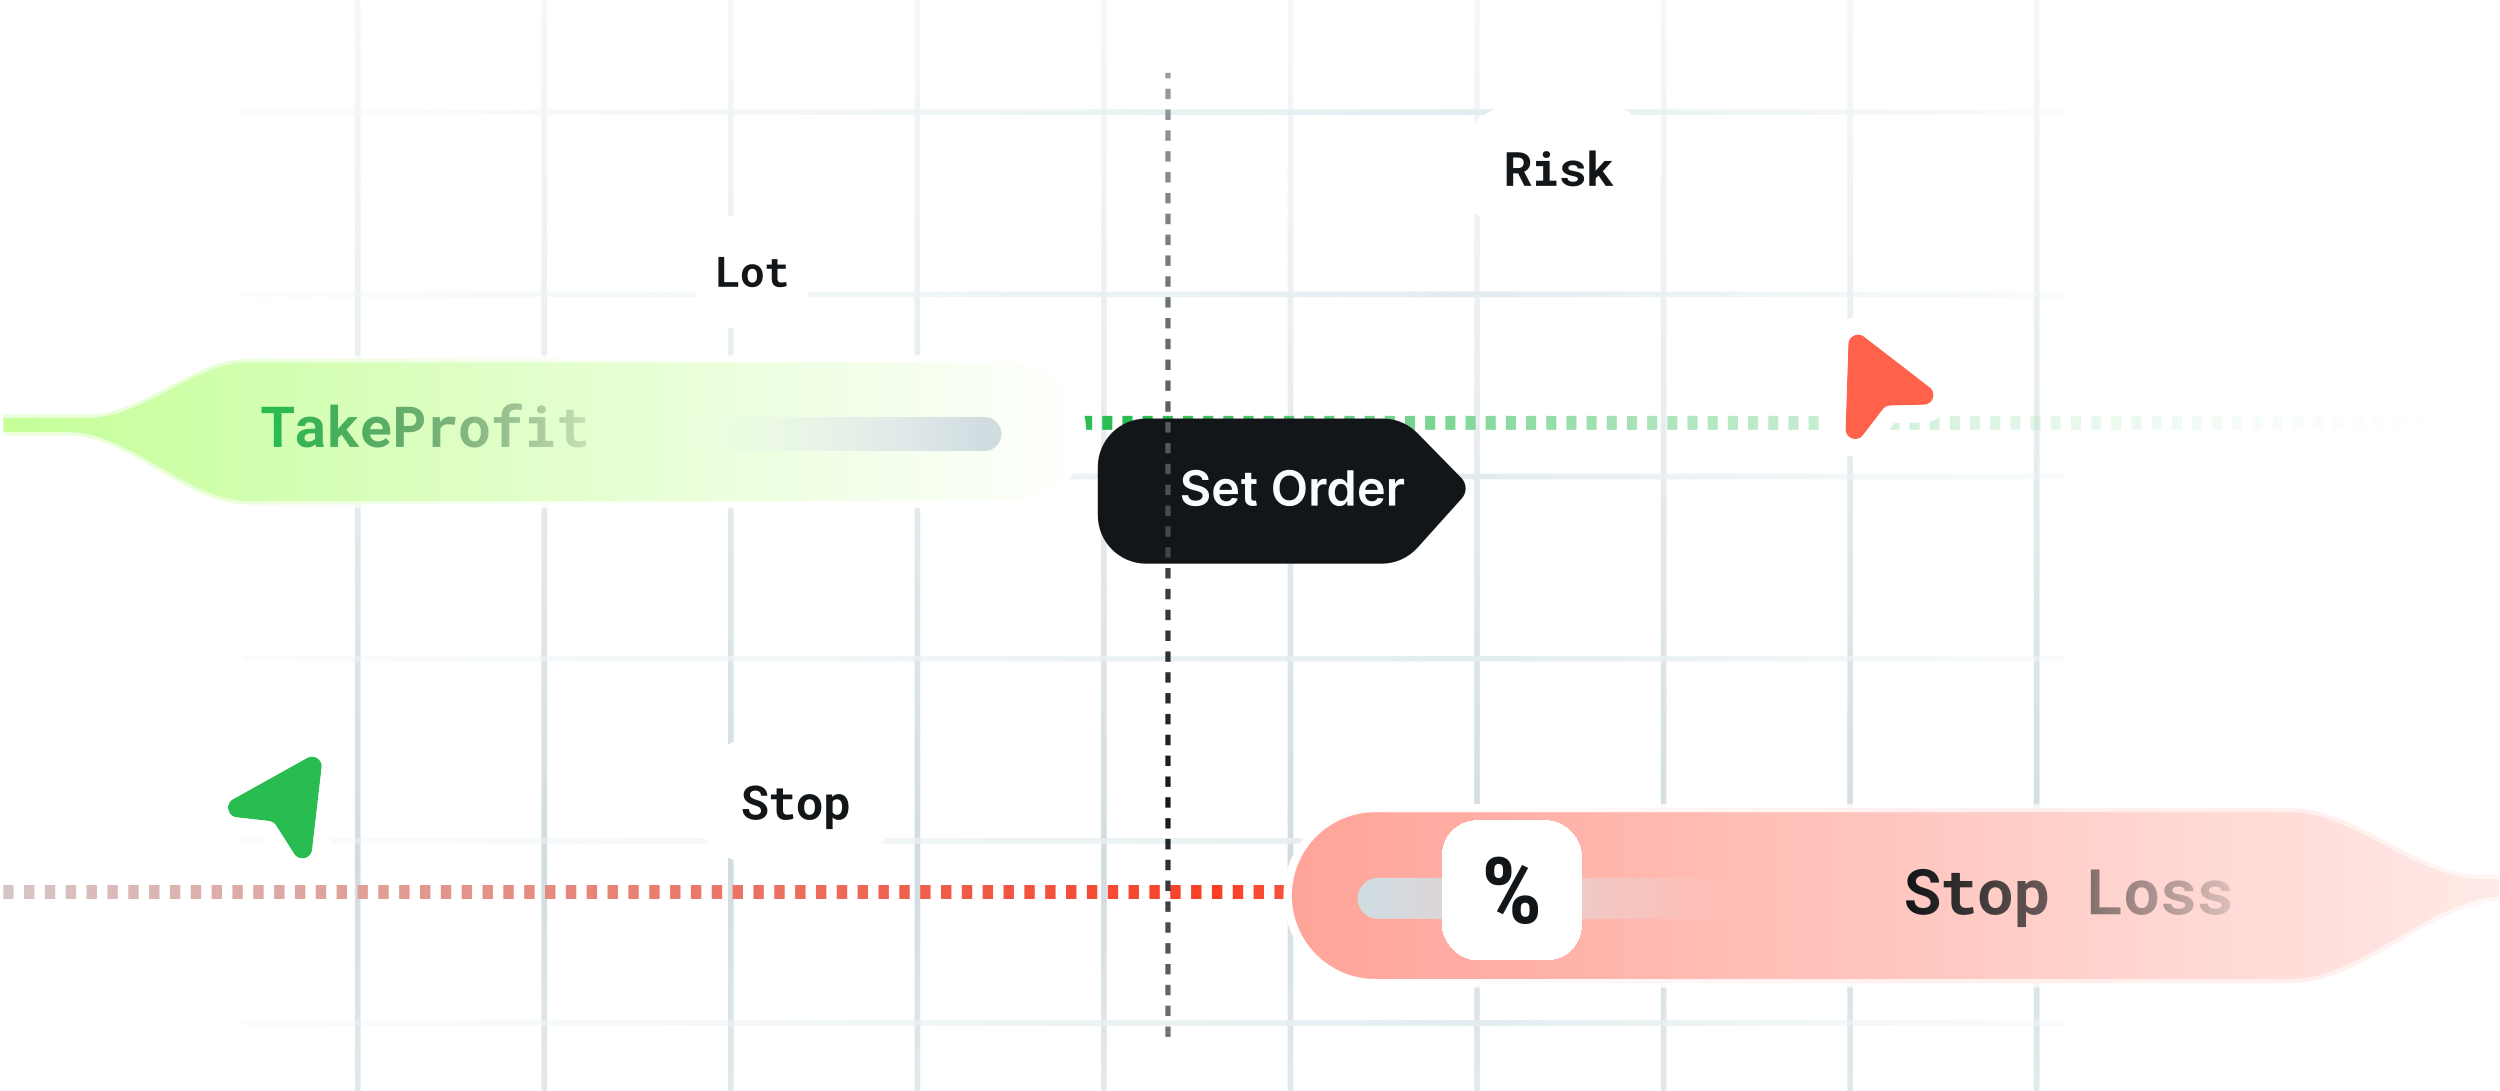 <svg width="607" height="265" viewBox="0 0 607 265" fill="none" xmlns="http://www.w3.org/2000/svg">
<g clip-path="url(#clip0_568_52914)">
<line x1="86.858" y1="-89.102" x2="86.858" y2="498.809" stroke="url(#paint0_linear_568_52914)" stroke-width="1.382"/>
<line x1="132.153" y1="-89.102" x2="132.153" y2="498.809" stroke="url(#paint1_linear_568_52914)" stroke-width="1.382"/>
<line x1="177.447" y1="-89.102" x2="177.447" y2="498.809" stroke="url(#paint2_linear_568_52914)" stroke-width="1.382"/>
<line x1="222.742" y1="-89.102" x2="222.742" y2="498.809" stroke="url(#paint3_linear_568_52914)" stroke-width="1.382"/>
<line x1="268.037" y1="-89.102" x2="268.037" y2="498.809" stroke="url(#paint4_linear_568_52914)" stroke-width="1.382"/>
<line x1="313.332" y1="-89.102" x2="313.332" y2="498.809" stroke="url(#paint5_linear_568_52914)" stroke-width="1.382"/>
<line x1="358.626" y1="-89.102" x2="358.626" y2="498.809" stroke="url(#paint6_linear_568_52914)" stroke-width="1.382"/>
<line x1="403.921" y1="-89.102" x2="403.921" y2="498.809" stroke="url(#paint7_linear_568_52914)" stroke-width="1.382"/>
<line x1="449.216" y1="-89.102" x2="449.216" y2="498.809" stroke="url(#paint8_linear_568_52914)" stroke-width="1.382"/>
<line x1="494.51" y1="-89.102" x2="494.51" y2="498.809" stroke="url(#paint9_linear_568_52914)" stroke-width="1.382"/>
<line x1="-88.668" y1="248.396" x2="696.441" y2="248.396" stroke="url(#paint10_linear_568_52914)" stroke-width="1.382"/>
<line x1="-88.668" y1="204.164" x2="696.441" y2="204.164" stroke="url(#paint11_linear_568_52914)" stroke-width="1.382"/>
<line x1="-88.668" y1="159.932" x2="696.441" y2="159.932" stroke="url(#paint12_linear_568_52914)" stroke-width="1.382"/>
<line x1="-88.668" y1="115.701" x2="696.441" y2="115.701" stroke="url(#paint13_linear_568_52914)" stroke-width="1.382"/>
<line x1="-88.668" y1="71.469" x2="696.441" y2="71.469" stroke="url(#paint14_linear_568_52914)" stroke-width="1.382"/>
<line x1="-88.668" y1="27.238" x2="696.441" y2="27.238" stroke="url(#paint15_linear_568_52914)" stroke-width="1.382"/>
</g>
<g clip-path="url(#clip1_568_52914)">
<g filter="url(#filter0_d_568_52914)">
<line x1="-45.976" y1="72.078" x2="696.013" y2="72.078" stroke="url(#paint16_linear_568_52914)" stroke-width="3.4" stroke-dasharray="2.45 2.45"/>
<g filter="url(#filter1_b_568_52914)">
<path fill-rule="evenodd" clip-rule="evenodd" d="M245.151 56.496C254.931 56.496 262.859 64.424 262.859 74.204C262.859 83.984 254.931 91.913 245.151 91.913H60.072C59.787 91.913 59.502 91.906 59.22 91.892C44.648 91.201 30.95 75.141 16.361 75.141H-53.604C-55.024 75.141 -56.175 73.99 -56.175 72.57C-56.175 71.151 -55.024 70 -53.604 70H21.323C33.968 70 45.483 58.042 58.046 56.611C58.711 56.535 59.387 56.496 60.072 56.496H245.151Z" fill="url(#paint17_linear_568_52914)"/>
<path d="M262.002 74.204C262.002 64.898 254.457 57.353 245.151 57.353V55.639C255.404 55.639 263.716 63.951 263.716 74.204H262.002ZM245.151 91.056C254.457 91.056 262.002 83.511 262.002 74.204H263.716C263.716 84.458 255.404 92.769 245.151 92.769V91.056ZM60.072 91.056H245.151V92.769H60.072V91.056ZM59.26 91.037C59.529 91.049 59.8 91.056 60.072 91.056V92.769C59.773 92.769 59.475 92.762 59.179 92.748L59.26 91.037ZM-53.604 74.284H16.361V75.998H-53.604V74.284ZM21.323 70.857H-53.604V69.143H21.323V70.857ZM60.072 57.353C59.419 57.353 58.776 57.39 58.143 57.462L57.949 55.76C58.646 55.68 59.355 55.639 60.072 55.639V57.353ZM245.151 57.353H60.072V55.639H245.151V57.353ZM21.323 69.143C27.402 69.143 33.26 66.266 39.316 63.084C45.292 59.944 51.472 56.498 57.949 55.76L58.143 57.462C52.057 58.156 46.197 61.404 40.114 64.601C34.11 67.755 27.889 70.857 21.323 70.857V69.143ZM-57.032 72.57C-57.032 70.677 -55.497 69.143 -53.604 69.143V70.857C-54.551 70.857 -55.318 71.624 -55.318 72.57H-57.032ZM-53.604 75.998C-55.497 75.998 -57.032 74.463 -57.032 72.57H-55.318C-55.318 73.517 -54.551 74.284 -53.604 74.284V75.998ZM59.179 92.748C51.641 92.391 44.378 88.066 37.367 83.999C30.248 79.869 23.383 75.998 16.361 75.998V74.284C23.928 74.284 31.206 78.443 38.227 82.516C45.354 86.652 52.226 90.703 59.26 91.037L59.179 92.748Z" fill="url(#paint18_linear_568_52914)"/>
</g>
<path d="M71.372 69.708H68.367V77.922H66.479V69.708H63.514V68.175H71.372V69.708ZM76.761 77.922C76.717 77.833 76.679 77.73 76.648 77.614C76.616 77.498 76.59 77.375 76.567 77.246C76.465 77.358 76.346 77.462 76.213 77.561C76.079 77.659 75.931 77.744 75.771 77.815C75.606 77.891 75.425 77.949 75.228 77.989C75.032 78.034 74.82 78.056 74.593 78.056C74.222 78.056 73.881 78.002 73.568 77.895C73.26 77.788 72.995 77.639 72.772 77.447C72.549 77.255 72.374 77.027 72.25 76.764C72.125 76.496 72.062 76.206 72.062 75.894C72.062 75.492 72.14 75.137 72.296 74.829C72.453 74.517 72.687 74.26 72.999 74.06C73.28 73.877 73.626 73.738 74.037 73.645C74.452 73.546 74.927 73.497 75.463 73.497H76.5V73.069C76.5 72.899 76.474 72.748 76.42 72.614C76.366 72.475 76.286 72.357 76.179 72.259C76.067 72.156 75.927 72.078 75.757 72.025C75.592 71.967 75.398 71.938 75.175 71.938C74.978 71.938 74.809 71.962 74.666 72.011C74.523 72.056 74.407 72.121 74.318 72.205C74.238 72.281 74.177 72.373 74.137 72.48C74.102 72.587 74.084 72.705 74.084 72.835H72.223C72.223 72.527 72.29 72.234 72.424 71.958C72.562 71.681 72.763 71.438 73.026 71.228C73.285 71.018 73.602 70.853 73.977 70.733C74.356 70.608 74.789 70.545 75.275 70.545C75.713 70.545 76.119 70.599 76.494 70.706C76.873 70.813 77.201 70.971 77.478 71.181C77.754 71.391 77.971 71.656 78.127 71.978C78.283 72.295 78.361 72.663 78.361 73.082V76.188C78.361 76.577 78.386 76.898 78.435 77.152C78.484 77.407 78.555 77.625 78.649 77.808V77.922H76.761ZM74.987 76.617C75.175 76.617 75.349 76.594 75.51 76.55C75.67 76.505 75.815 76.447 75.945 76.376C76.074 76.304 76.186 76.224 76.279 76.135C76.373 76.041 76.447 75.947 76.5 75.854V74.609H75.55C75.26 74.609 75.012 74.638 74.807 74.695C74.601 74.749 74.434 74.825 74.305 74.923C74.175 75.026 74.079 75.148 74.017 75.291C73.954 75.43 73.923 75.581 73.923 75.746C73.923 75.876 73.945 75.996 73.99 76.108C74.039 76.215 74.108 76.307 74.198 76.382C74.287 76.454 74.396 76.512 74.525 76.556C74.659 76.597 74.813 76.617 74.987 76.617ZM82.92 74.93L82.077 75.713V77.922H80.216V67.64H82.077V73.517L82.639 72.875L84.641 70.679H86.876L84.145 73.698L87.258 77.922H84.975L82.92 74.93ZM91.67 78.056C91.112 78.056 90.605 77.965 90.15 77.781C89.695 77.599 89.304 77.349 88.979 77.032C88.653 76.719 88.401 76.351 88.222 75.927C88.048 75.499 87.961 75.041 87.961 74.555V74.287C87.961 73.734 88.048 73.23 88.222 72.774C88.396 72.315 88.639 71.92 88.952 71.59C89.264 71.259 89.635 71.003 90.063 70.82C90.492 70.637 90.958 70.545 91.462 70.545C91.984 70.545 92.448 70.632 92.855 70.806C93.265 70.976 93.613 71.217 93.899 71.529C94.18 71.842 94.394 72.219 94.541 72.66C94.689 73.098 94.762 73.582 94.762 74.113V74.903H89.849V74.923C89.911 75.213 89.992 75.448 90.09 75.626C90.188 75.8 90.32 75.959 90.485 76.101C90.654 76.249 90.849 76.362 91.067 76.443C91.286 76.523 91.525 76.563 91.784 76.563C92.149 76.563 92.504 76.494 92.848 76.356C93.192 76.217 93.47 76.01 93.685 75.733L94.615 76.737C94.379 77.072 94.004 77.375 93.49 77.648C92.977 77.92 92.37 78.056 91.67 78.056ZM91.449 72.051C91.239 72.051 91.047 72.089 90.873 72.165C90.699 72.237 90.547 72.341 90.418 72.48C90.284 72.618 90.172 72.783 90.083 72.975C89.994 73.167 89.927 73.381 89.882 73.618H92.935V73.471C92.935 73.274 92.899 73.089 92.828 72.915C92.756 72.741 92.658 72.589 92.533 72.46C92.408 72.335 92.254 72.237 92.071 72.165C91.893 72.089 91.685 72.051 91.449 72.051ZM98.049 74.347V77.922H96.168V68.175H99.502C100.033 68.175 100.513 68.254 100.941 68.41C101.37 68.561 101.736 68.773 102.039 69.046C102.338 69.322 102.568 69.653 102.729 70.037C102.894 70.42 102.976 70.846 102.976 71.315C102.976 71.752 102.894 72.156 102.729 72.527C102.568 72.897 102.338 73.216 102.039 73.484C101.736 73.756 101.37 73.968 100.941 74.12C100.513 74.272 100.033 74.347 99.502 74.347H98.049ZM98.049 72.821H99.502C99.77 72.821 100.002 72.781 100.198 72.701C100.395 72.62 100.56 72.511 100.694 72.373C100.823 72.234 100.919 72.076 100.981 71.897C101.048 71.714 101.082 71.525 101.082 71.328C101.082 71.101 101.048 70.889 100.981 70.692C100.919 70.496 100.823 70.324 100.694 70.177C100.56 70.03 100.395 69.914 100.198 69.829C100.002 69.744 99.77 69.702 99.502 69.702H98.049V72.821ZM109.276 70.545C109.557 70.545 109.816 70.565 110.052 70.606C110.293 70.641 110.487 70.681 110.635 70.726L110.36 72.58C110.115 72.522 109.863 72.48 109.604 72.453C109.349 72.422 109.106 72.406 108.874 72.406C108.633 72.406 108.414 72.428 108.218 72.473C108.026 72.513 107.854 72.576 107.703 72.66C107.52 72.759 107.363 72.884 107.234 73.035C107.105 73.187 106.997 73.366 106.913 73.571V77.922H105.052V70.679H106.785L106.859 71.703L106.872 71.864C107.167 71.453 107.52 71.132 107.93 70.9C108.341 70.663 108.789 70.545 109.276 70.545ZM111.78 74.234C111.78 73.707 111.855 73.221 112.007 72.774C112.159 72.324 112.382 71.933 112.677 71.603C112.967 71.273 113.321 71.014 113.741 70.826C114.165 70.639 114.649 70.545 115.194 70.545C115.738 70.545 116.222 70.639 116.646 70.826C117.07 71.014 117.429 71.273 117.724 71.603C118.014 71.933 118.235 72.324 118.387 72.774C118.538 73.221 118.614 73.707 118.614 74.234V74.374C118.614 74.905 118.538 75.396 118.387 75.847C118.235 76.293 118.014 76.681 117.724 77.012C117.434 77.342 117.077 77.601 116.653 77.788C116.229 77.971 115.747 78.063 115.207 78.063C114.662 78.063 114.176 77.971 113.748 77.788C113.324 77.601 112.967 77.342 112.677 77.012C112.382 76.681 112.159 76.293 112.007 75.847C111.855 75.396 111.78 74.905 111.78 74.374V74.234ZM113.64 74.374C113.64 74.678 113.669 74.963 113.728 75.231C113.786 75.494 113.877 75.724 114.002 75.921C114.127 76.121 114.288 76.28 114.484 76.396C114.685 76.512 114.926 76.57 115.207 76.57C115.479 76.57 115.713 76.512 115.91 76.396C116.106 76.28 116.267 76.121 116.392 75.921C116.512 75.724 116.602 75.494 116.66 75.231C116.718 74.963 116.747 74.678 116.747 74.374V74.234C116.747 73.939 116.718 73.66 116.66 73.397C116.602 73.134 116.512 72.901 116.392 72.701C116.267 72.5 116.106 72.341 115.91 72.225C115.713 72.109 115.475 72.051 115.194 72.051C114.917 72.051 114.68 72.109 114.484 72.225C114.288 72.341 114.127 72.5 114.002 72.701C113.877 72.901 113.786 73.134 113.728 73.397C113.669 73.66 113.64 73.939 113.64 74.234V74.374ZM121.794 77.922V72.051H119.893V70.679H121.794V70.284C121.794 69.807 121.87 69.385 122.022 69.019C122.173 68.653 122.39 68.345 122.671 68.095C122.952 67.845 123.294 67.658 123.695 67.533C124.097 67.403 124.545 67.339 125.041 67.339C125.197 67.339 125.346 67.345 125.489 67.359C125.637 67.368 125.779 67.381 125.918 67.399C126.056 67.417 126.194 67.437 126.333 67.459C126.476 67.481 126.623 67.506 126.775 67.533L126.654 68.992C126.484 68.957 126.293 68.925 126.078 68.898C125.864 68.872 125.612 68.858 125.322 68.858C125.01 68.858 124.744 68.894 124.525 68.965C124.307 69.037 124.133 69.142 124.003 69.28C123.887 69.396 123.8 69.539 123.742 69.708C123.689 69.878 123.662 70.07 123.662 70.284V70.679H126.273V72.051H123.662V77.922H121.794ZM128.448 70.679H132.391V76.409H134.353V77.922H128.448V76.409H130.51V72.199H128.448V70.679ZM130.376 68.825C130.376 68.682 130.401 68.55 130.45 68.43C130.503 68.305 130.577 68.198 130.671 68.109C130.765 68.024 130.876 67.957 131.006 67.908C131.139 67.859 131.287 67.834 131.447 67.834C131.778 67.834 132.039 67.928 132.231 68.115C132.427 68.298 132.525 68.535 132.525 68.825C132.525 69.115 132.427 69.354 132.231 69.541C132.039 69.724 131.778 69.816 131.447 69.816C131.287 69.816 131.139 69.791 131.006 69.742C130.876 69.693 130.765 69.624 130.671 69.534C130.577 69.45 130.503 69.347 130.45 69.227C130.401 69.102 130.376 68.968 130.376 68.825ZM139.327 68.905V70.679H142.031V72.051H139.327V75.164C139.327 75.427 139.356 75.648 139.414 75.827C139.476 76.001 139.563 76.139 139.675 76.242C139.786 76.349 139.92 76.425 140.076 76.469C140.237 76.514 140.415 76.536 140.612 76.536C140.755 76.536 140.9 76.53 141.047 76.516C141.199 76.503 141.344 76.485 141.482 76.463C141.616 76.445 141.741 76.425 141.857 76.403C141.977 76.38 142.08 76.358 142.165 76.336L142.346 77.614C142.216 77.69 142.064 77.757 141.89 77.815C141.716 77.869 141.531 77.913 141.335 77.949C141.138 77.985 140.933 78.011 140.719 78.029C140.509 78.052 140.302 78.063 140.096 78.063C139.699 78.063 139.338 78.011 139.012 77.909C138.691 77.802 138.416 77.636 138.189 77.413C137.956 77.195 137.778 76.916 137.653 76.577C137.528 76.233 137.466 75.822 137.466 75.345V72.051H135.812V70.679H137.466V68.905H139.327Z" fill="url(#paint19_linear_568_52914)"/>
<path d="M239.012 74.774L164.606 74.774" stroke="url(#paint20_linear_568_52914)" stroke-width="8.267" stroke-linecap="round"/>
</g>
<g filter="url(#filter2_d_568_52914)">
<rect x="169.055" y="45.731" width="27.198" height="27.198" rx="6.799" fill="white" shape-rendering="crispEdges"/>
<path d="M175.837 61.699H179.234V62.83H174.433V55.579H175.837V61.699ZM180.12 60.086C180.12 59.694 180.177 59.332 180.29 59C180.402 58.665 180.568 58.374 180.788 58.128C181.003 57.883 181.267 57.69 181.579 57.551C181.895 57.411 182.255 57.342 182.66 57.342C183.065 57.342 183.425 57.411 183.741 57.551C184.056 57.69 184.323 57.883 184.543 58.128C184.758 58.374 184.923 58.665 185.036 59C185.148 59.332 185.205 59.694 185.205 60.086V60.19C185.205 60.585 185.148 60.95 185.036 61.286C184.923 61.618 184.758 61.907 184.543 62.152C184.327 62.398 184.061 62.59 183.746 62.73C183.43 62.866 183.072 62.934 182.67 62.934C182.265 62.934 181.903 62.866 181.584 62.73C181.269 62.59 181.003 62.398 180.788 62.152C180.568 61.907 180.402 61.618 180.29 61.286C180.177 60.95 180.12 60.585 180.12 60.19V60.086ZM181.505 60.19C181.505 60.416 181.526 60.628 181.569 60.828C181.613 61.023 181.681 61.194 181.774 61.34C181.867 61.49 181.986 61.608 182.132 61.694C182.282 61.78 182.461 61.824 182.67 61.824C182.873 61.824 183.047 61.78 183.193 61.694C183.339 61.608 183.459 61.49 183.552 61.34C183.641 61.194 183.708 61.023 183.751 60.828C183.794 60.628 183.815 60.416 183.815 60.19V60.086C183.815 59.866 183.794 59.659 183.751 59.463C183.708 59.267 183.641 59.094 183.552 58.945C183.459 58.796 183.339 58.678 183.193 58.592C183.047 58.505 182.869 58.462 182.66 58.462C182.454 58.462 182.278 58.505 182.132 58.592C181.986 58.678 181.867 58.796 181.774 58.945C181.681 59.094 181.613 59.267 181.569 59.463C181.526 59.659 181.505 59.866 181.505 60.086V60.19ZM188.771 56.121V57.441H190.783V58.462H188.771V60.778C188.771 60.974 188.792 61.138 188.836 61.271C188.882 61.4 188.947 61.503 189.03 61.58C189.113 61.659 189.212 61.716 189.329 61.749C189.448 61.782 189.581 61.799 189.727 61.799C189.833 61.799 189.941 61.794 190.051 61.784C190.164 61.774 190.272 61.761 190.374 61.744C190.474 61.731 190.567 61.716 190.653 61.699C190.743 61.682 190.819 61.666 190.882 61.649L191.017 62.6C190.921 62.657 190.808 62.707 190.678 62.75C190.549 62.79 190.411 62.823 190.265 62.849C190.119 62.876 189.966 62.896 189.807 62.909C189.651 62.926 189.496 62.934 189.344 62.934C189.048 62.934 188.779 62.896 188.537 62.82C188.298 62.74 188.094 62.617 187.924 62.451C187.752 62.288 187.619 62.081 187.526 61.829C187.433 61.573 187.386 61.267 187.386 60.912V58.462H186.156V57.441H187.386V56.121H188.771Z" fill="#121618"/>
</g>
<g filter="url(#filter3_d_568_52914)">
<line x1="0.771" y1="185.972" x2="682.414" y2="185.972" stroke="url(#paint21_linear_568_52914)" stroke-width="3.4" stroke-dasharray="2.53 2.53"/>
<g filter="url(#filter4_b_568_52914)">
<path fill-rule="evenodd" clip-rule="evenodd" d="M333.926 165.574C322.174 165.574 312.648 175.101 312.648 186.853C312.648 198.604 322.175 208.131 333.926 208.131H556.317C556.661 208.131 557.003 208.123 557.343 208.106C574.851 207.275 591.308 187.981 608.836 187.981H692.913C694.619 187.981 696.002 186.598 696.002 184.892C696.002 183.186 694.619 181.803 692.913 181.803H602.882C587.687 181.803 573.849 167.432 558.751 165.712C557.952 165.621 557.14 165.574 556.317 165.574H333.926Z" fill="url(#paint22_linear_568_52914)"/>
<path d="M313.678 186.853C313.678 175.67 322.743 166.604 333.926 166.604V164.545C321.606 164.545 311.618 174.532 311.618 186.853H313.678ZM333.926 207.101C322.743 207.101 313.678 198.036 313.678 186.853H311.618C311.618 199.173 321.606 209.16 333.926 209.16V207.101ZM556.317 207.101H333.926V209.16H556.317V207.101ZM557.294 207.078C556.97 207.093 556.644 207.101 556.317 207.101V209.16C556.677 209.16 557.035 209.152 557.392 209.135L557.294 207.078ZM692.913 186.951H608.836V189.01H692.913V186.951ZM602.882 182.833H692.913V180.774H602.882V182.833ZM556.317 166.604C557.101 166.604 557.875 166.649 558.635 166.735L558.868 164.689C558.03 164.594 557.179 164.545 556.317 164.545V166.604ZM333.926 166.604H556.317V164.545H333.926V166.604ZM602.882 180.774C595.577 180.774 588.537 177.316 581.259 173.491C574.078 169.718 566.652 165.576 558.868 164.689L558.635 166.735C565.949 167.568 572.99 171.472 580.301 175.314C587.516 179.105 594.993 182.833 602.882 182.833V180.774ZM697.031 184.892C697.031 182.617 695.187 180.774 692.913 180.774V182.833C694.05 182.833 694.972 183.755 694.972 184.892H697.031ZM692.913 189.01C695.187 189.01 697.031 187.166 697.031 184.892H694.972C694.972 186.029 694.05 186.951 692.913 186.951V189.01ZM557.392 209.135C566.449 208.705 575.175 203.509 583.599 198.622C592.151 193.661 600.4 189.01 608.836 189.01V186.951C599.744 186.951 591.001 191.948 582.565 196.841C574.002 201.809 565.745 206.677 557.294 207.078L557.392 209.135Z" fill="url(#paint23_linear_568_52914)"/>
</g>
<path d="M468.748 188.552C468.748 188.358 468.713 188.176 468.643 188.007C468.578 187.838 468.466 187.678 468.307 187.529C468.143 187.384 467.928 187.252 467.664 187.133C467.405 187.008 467.082 186.894 466.693 186.789C466.091 186.625 465.56 186.426 465.102 186.192C464.649 185.958 464.278 185.701 463.989 185.422C463.7 185.143 463.481 184.835 463.332 184.496C463.187 184.157 463.115 183.789 463.115 183.39C463.115 182.932 463.212 182.516 463.406 182.143C463.601 181.769 463.87 181.451 464.213 181.187C464.557 180.923 464.963 180.721 465.431 180.582C465.899 180.437 466.407 180.365 466.955 180.365C467.522 180.365 468.04 180.447 468.509 180.612C468.982 180.776 469.388 181.005 469.726 181.299C470.065 181.598 470.329 181.951 470.518 182.36C470.707 182.768 470.802 183.216 470.802 183.704H468.755C468.745 183.46 468.7 183.236 468.621 183.032C468.546 182.828 468.434 182.651 468.284 182.501C468.13 182.357 467.938 182.245 467.709 182.165C467.485 182.081 467.221 182.038 466.917 182.038C466.639 182.038 466.39 182.073 466.17 182.143C465.956 182.208 465.774 182.3 465.625 182.419C465.476 182.544 465.361 182.691 465.281 182.86C465.207 183.024 465.169 183.204 465.169 183.398C465.169 183.602 465.219 183.786 465.319 183.951C465.423 184.115 465.573 184.262 465.767 184.391C465.961 184.526 466.195 184.648 466.469 184.757C466.748 184.867 467.062 184.969 467.41 185.064C467.784 185.168 468.14 185.295 468.479 185.445C468.817 185.594 469.129 185.766 469.412 185.96C469.841 186.279 470.182 186.65 470.436 187.073C470.69 187.496 470.817 187.984 470.817 188.537C470.817 189.015 470.72 189.441 470.525 189.815C470.336 190.183 470.072 190.494 469.734 190.748C469.395 191.007 468.992 191.204 468.523 191.339C468.055 191.468 467.545 191.533 466.992 191.533C466.449 191.533 465.911 191.453 465.379 191.294C464.851 191.129 464.39 190.89 463.997 190.577C463.623 190.268 463.327 189.904 463.108 189.486C462.894 189.068 462.786 188.577 462.786 188.014H464.848C464.858 188.343 464.915 188.624 465.02 188.858C465.125 189.093 465.272 189.284 465.461 189.434C465.645 189.583 465.867 189.693 466.126 189.762C466.39 189.832 466.678 189.867 466.992 189.867C467.271 189.867 467.518 189.835 467.732 189.77C467.951 189.705 468.135 189.615 468.284 189.501C468.434 189.386 468.548 189.249 468.628 189.09C468.708 188.926 468.748 188.746 468.748 188.552ZM475.867 181.329V183.308H478.885V184.84H475.867V188.313C475.867 188.607 475.899 188.854 475.964 189.053C476.034 189.247 476.131 189.401 476.255 189.516C476.38 189.635 476.529 189.72 476.704 189.77C476.883 189.82 477.082 189.845 477.301 189.845C477.46 189.845 477.622 189.837 477.787 189.822C477.956 189.807 478.118 189.787 478.272 189.762C478.422 189.742 478.561 189.72 478.691 189.695C478.825 189.67 478.94 189.645 479.034 189.62L479.236 191.047C479.091 191.132 478.922 191.207 478.728 191.271C478.534 191.331 478.327 191.381 478.108 191.421C477.889 191.461 477.66 191.49 477.421 191.51C477.187 191.535 476.955 191.548 476.726 191.548C476.283 191.548 475.879 191.49 475.516 191.376C475.157 191.256 474.851 191.072 474.597 190.823C474.338 190.579 474.139 190.268 473.999 189.889C473.86 189.506 473.79 189.048 473.79 188.515V184.84H471.945V183.308H473.79V181.329H475.867ZM480.656 187.275C480.656 186.687 480.74 186.144 480.909 185.646C481.079 185.143 481.328 184.708 481.656 184.339C481.98 183.971 482.376 183.682 482.844 183.473C483.317 183.263 483.858 183.159 484.465 183.159C485.073 183.159 485.613 183.263 486.086 183.473C486.559 183.682 486.96 183.971 487.289 184.339C487.613 184.708 487.859 185.143 488.028 185.646C488.198 186.144 488.282 186.687 488.282 187.275V187.432C488.282 188.024 488.198 188.572 488.028 189.075C487.859 189.573 487.613 190.006 487.289 190.375C486.965 190.743 486.567 191.032 486.094 191.241C485.621 191.446 485.083 191.548 484.48 191.548C483.873 191.548 483.33 191.446 482.852 191.241C482.379 191.032 481.98 190.743 481.656 190.375C481.328 190.006 481.079 189.573 480.909 189.075C480.74 188.572 480.656 188.024 480.656 187.432V187.275ZM482.732 187.432C482.732 187.77 482.765 188.089 482.829 188.388C482.894 188.682 482.996 188.938 483.136 189.157C483.275 189.381 483.454 189.558 483.673 189.688C483.898 189.817 484.166 189.882 484.48 189.882C484.784 189.882 485.045 189.817 485.265 189.688C485.484 189.558 485.663 189.381 485.802 189.157C485.937 188.938 486.036 188.682 486.101 188.388C486.166 188.089 486.198 187.77 486.198 187.432V187.275C486.198 186.946 486.166 186.635 486.101 186.341C486.036 186.047 485.937 185.788 485.802 185.564C485.663 185.34 485.484 185.163 485.265 185.034C485.045 184.904 484.779 184.84 484.465 184.84C484.156 184.84 483.893 184.904 483.673 185.034C483.454 185.163 483.275 185.34 483.136 185.564C482.996 185.788 482.894 186.047 482.829 186.341C482.765 186.635 482.732 186.946 482.732 187.275V187.432ZM489.851 194.498V183.308H491.771L491.846 184.1C491.956 183.966 492.075 183.846 492.205 183.741C492.334 183.632 492.473 183.537 492.623 183.458C492.802 183.363 492.999 183.291 493.213 183.241C493.432 183.186 493.666 183.159 493.915 183.159C494.428 183.159 494.881 183.258 495.275 183.458C495.668 183.652 495.999 183.928 496.268 184.287C496.537 184.65 496.739 185.086 496.873 185.594C497.013 186.097 497.083 186.655 497.083 187.267V187.424C497.083 188.012 497.013 188.557 496.873 189.06C496.739 189.563 496.54 189.996 496.276 190.36C496.007 190.729 495.676 191.017 495.282 191.227C494.889 191.436 494.438 191.54 493.93 191.54C493.661 191.54 493.412 191.51 493.183 191.451C492.959 191.396 492.75 191.314 492.556 191.204C492.441 191.134 492.332 191.057 492.227 190.973C492.122 190.888 492.023 190.793 491.928 190.689V194.498H489.851ZM495.006 187.267C495.006 186.929 494.973 186.612 494.909 186.319C494.849 186.02 494.754 185.761 494.625 185.542C494.49 185.328 494.319 185.158 494.109 185.034C493.905 184.909 493.656 184.847 493.362 184.847C493.193 184.847 493.039 184.864 492.899 184.899C492.76 184.929 492.633 184.974 492.518 185.034C492.389 185.104 492.274 185.191 492.175 185.295C492.08 185.4 491.998 185.522 491.928 185.661V189.038C491.993 189.167 492.07 189.284 492.16 189.389C492.254 189.493 492.361 189.583 492.481 189.658C492.595 189.728 492.727 189.782 492.877 189.822C493.026 189.857 493.193 189.874 493.377 189.874C493.671 189.874 493.92 189.81 494.124 189.68C494.334 189.551 494.503 189.374 494.632 189.15C494.762 188.926 494.856 188.667 494.916 188.373C494.976 188.074 495.006 187.758 495.006 187.424V187.267ZM509.76 189.695H514.854V191.391H507.653V180.514H509.76V189.695ZM516.184 187.275C516.184 186.687 516.269 186.144 516.438 185.646C516.608 185.143 516.857 184.708 517.185 184.339C517.509 183.971 517.905 183.682 518.373 183.473C518.846 183.263 519.387 183.159 519.994 183.159C520.602 183.159 521.142 183.263 521.615 183.473C522.088 183.682 522.489 183.971 522.818 184.339C523.142 184.708 523.388 185.143 523.557 185.646C523.727 186.144 523.811 186.687 523.811 187.275V187.432C523.811 188.024 523.727 188.572 523.557 189.075C523.388 189.573 523.142 190.006 522.818 190.375C522.494 190.743 522.096 191.032 521.623 191.241C521.15 191.446 520.612 191.548 520.009 191.548C519.402 191.548 518.859 191.446 518.381 191.241C517.908 191.032 517.509 190.743 517.185 190.375C516.857 190.006 516.608 189.573 516.438 189.075C516.269 188.572 516.184 188.024 516.184 187.432V187.275ZM518.261 187.432C518.261 187.77 518.293 188.089 518.358 188.388C518.423 188.682 518.525 188.938 518.664 189.157C518.804 189.381 518.983 189.558 519.202 189.688C519.426 189.817 519.695 189.882 520.009 189.882C520.313 189.882 520.574 189.817 520.793 189.688C521.013 189.558 521.192 189.381 521.331 189.157C521.466 188.938 521.565 188.682 521.63 188.388C521.695 188.089 521.727 187.77 521.727 187.432V187.275C521.727 186.946 521.695 186.635 521.63 186.341C521.565 186.047 521.466 185.788 521.331 185.564C521.192 185.34 521.013 185.163 520.793 185.034C520.574 184.904 520.308 184.84 519.994 184.84C519.685 184.84 519.421 184.904 519.202 185.034C518.983 185.163 518.804 185.34 518.664 185.564C518.525 185.788 518.423 186.047 518.358 186.341C518.293 186.635 518.261 186.946 518.261 187.275V187.432ZM530.565 189.172C530.565 189.048 530.535 188.938 530.475 188.844C530.42 188.749 530.321 188.659 530.176 188.575C530.027 188.495 529.83 188.42 529.586 188.351C529.342 188.281 529.033 188.211 528.66 188.141C528.187 188.047 527.753 187.93 527.36 187.79C526.972 187.646 526.638 187.472 526.359 187.267C526.08 187.068 525.861 186.837 525.702 186.573C525.547 186.309 525.47 186.005 525.47 185.661C525.47 185.328 525.55 185.009 525.709 184.705C525.868 184.401 526.098 184.135 526.396 183.906C526.695 183.677 527.059 183.495 527.487 183.361C527.915 183.226 528.398 183.159 528.936 183.159C529.499 183.159 530.004 183.226 530.453 183.361C530.901 183.49 531.282 183.669 531.596 183.898C531.904 184.132 532.141 184.409 532.305 184.728C532.47 185.046 532.552 185.392 532.552 185.766H530.475C530.475 185.631 530.453 185.507 530.408 185.392C530.363 185.273 530.296 185.166 530.206 185.071C530.082 184.947 529.912 184.847 529.698 184.772C529.489 184.698 529.235 184.66 528.936 184.66C528.682 184.66 528.461 184.685 528.271 184.735C528.082 184.785 527.928 184.855 527.808 184.944C527.699 185.024 527.614 185.118 527.554 185.228C527.499 185.333 527.472 185.445 527.472 185.564C527.472 185.684 527.497 185.796 527.547 185.9C527.597 186 527.686 186.09 527.816 186.169C527.94 186.254 528.112 186.331 528.331 186.401C528.55 186.466 528.829 186.523 529.168 186.573C529.656 186.652 530.109 186.754 530.527 186.879C530.946 187.003 531.307 187.163 531.61 187.357C531.914 187.556 532.151 187.798 532.32 188.082C532.494 188.36 532.582 188.694 532.582 189.083C532.582 189.441 532.494 189.772 532.32 190.076C532.151 190.375 531.909 190.634 531.596 190.853C531.277 191.072 530.893 191.244 530.445 191.368C529.997 191.488 529.496 191.548 528.944 191.548C528.336 191.548 527.798 191.468 527.33 191.309C526.867 191.149 526.479 190.94 526.165 190.681C525.851 190.427 525.612 190.138 525.448 189.815C525.288 189.486 525.209 189.157 525.209 188.829H527.188C527.203 189.048 527.263 189.237 527.367 189.396C527.472 189.551 527.606 189.675 527.771 189.77C527.935 189.869 528.122 189.942 528.331 189.986C528.545 190.031 528.764 190.054 528.988 190.054C529.257 190.054 529.491 190.031 529.691 189.986C529.895 189.937 530.062 189.872 530.191 189.792C530.316 189.713 530.408 189.62 530.468 189.516C530.532 189.411 530.565 189.297 530.565 189.172ZM539.447 189.172C539.447 189.048 539.417 188.938 539.357 188.844C539.302 188.749 539.203 188.659 539.058 188.575C538.909 188.495 538.712 188.42 538.468 188.351C538.224 188.281 537.916 188.211 537.542 188.141C537.069 188.047 536.636 187.93 536.242 187.79C535.854 187.646 535.52 187.472 535.241 187.267C534.962 187.068 534.743 186.837 534.584 186.573C534.429 186.309 534.352 186.005 534.352 185.661C534.352 185.328 534.432 185.009 534.591 184.705C534.751 184.401 534.98 184.135 535.279 183.906C535.577 183.677 535.941 183.495 536.369 183.361C536.797 183.226 537.281 183.159 537.818 183.159C538.381 183.159 538.887 183.226 539.335 183.361C539.783 183.49 540.164 183.669 540.478 183.898C540.787 184.132 541.023 184.409 541.187 184.728C541.352 185.046 541.434 185.392 541.434 185.766H539.357C539.357 185.631 539.335 185.507 539.29 185.392C539.245 185.273 539.178 185.166 539.088 185.071C538.964 184.947 538.794 184.847 538.58 184.772C538.371 184.698 538.117 184.66 537.818 184.66C537.564 184.66 537.343 184.685 537.154 184.735C536.964 184.785 536.81 184.855 536.69 184.944C536.581 185.024 536.496 185.118 536.436 185.228C536.382 185.333 536.354 185.445 536.354 185.564C536.354 185.684 536.379 185.796 536.429 185.9C536.479 186 536.568 186.09 536.698 186.169C536.822 186.254 536.994 186.331 537.213 186.401C537.432 186.466 537.711 186.523 538.05 186.573C538.538 186.652 538.991 186.754 539.41 186.879C539.828 187.003 540.189 187.163 540.493 187.357C540.796 187.556 541.033 187.798 541.202 188.082C541.377 188.36 541.464 188.694 541.464 189.083C541.464 189.441 541.377 189.772 541.202 190.076C541.033 190.375 540.791 190.634 540.478 190.853C540.159 191.072 539.776 191.244 539.327 191.368C538.879 191.488 538.379 191.548 537.826 191.548C537.218 191.548 536.68 191.468 536.212 191.309C535.749 191.149 535.361 190.94 535.047 190.681C534.733 190.427 534.494 190.138 534.33 189.815C534.17 189.486 534.091 189.157 534.091 188.829H536.07C536.085 189.048 536.145 189.237 536.25 189.396C536.354 189.551 536.489 189.675 536.653 189.77C536.817 189.869 537.004 189.942 537.213 189.986C537.427 190.031 537.647 190.054 537.871 190.054C538.14 190.054 538.374 190.031 538.573 189.986C538.777 189.937 538.944 189.872 539.073 189.792C539.198 189.713 539.29 189.62 539.35 189.516C539.414 189.411 539.447 189.297 539.447 189.172Z" fill="url(#paint24_linear_568_52914)"/>
<path d="M334.612 187.539L424.018 187.539" stroke="url(#paint25_linear_568_52914)" stroke-width="9.934" stroke-linecap="round"/>
</g>
<g filter="url(#filter5_d_568_52914)">
<rect x="350.09" y="190.672" width="33.997" height="33.997" rx="8.499" fill="white" shape-rendering="crispEdges"/>
<path d="M360.752 202.555C360.752 202.131 360.814 201.734 360.938 201.362C361.069 200.99 361.266 200.665 361.529 200.388C361.784 200.11 362.105 199.892 362.492 199.731C362.886 199.563 363.342 199.479 363.86 199.479C364.393 199.479 364.852 199.563 365.239 199.731C365.633 199.892 365.957 200.11 366.213 200.388C366.468 200.665 366.658 200.99 366.782 201.362C366.913 201.734 366.979 202.131 366.979 202.555V203.397C366.979 203.813 366.913 204.207 366.782 204.579C366.658 204.944 366.468 205.265 366.213 205.542C365.957 205.827 365.636 206.049 365.25 206.21C364.863 206.37 364.407 206.45 363.882 206.45C363.357 206.45 362.897 206.37 362.503 206.21C362.116 206.049 361.795 205.827 361.54 205.542C361.277 205.265 361.08 204.944 360.949 204.579C360.818 204.207 360.752 203.813 360.752 203.397V202.555ZM362.809 203.397C362.809 203.565 362.828 203.729 362.864 203.89C362.901 204.043 362.963 204.178 363.05 204.295C363.13 204.419 363.24 204.517 363.378 204.59C363.517 204.656 363.685 204.689 363.882 204.689C364.079 204.689 364.243 204.656 364.374 204.59C364.513 204.517 364.622 204.419 364.703 204.295C364.783 204.178 364.841 204.043 364.878 203.89C364.914 203.729 364.932 203.565 364.932 203.397V202.555C364.932 202.387 364.914 202.226 364.878 202.073C364.841 201.913 364.783 201.77 364.703 201.646C364.615 201.529 364.502 201.438 364.363 201.373C364.232 201.3 364.064 201.263 363.86 201.263C363.663 201.263 363.499 201.3 363.367 201.373C363.236 201.438 363.13 201.529 363.05 201.646C362.963 201.77 362.901 201.913 362.864 202.073C362.828 202.226 362.809 202.387 362.809 202.555V203.397ZM367.187 211.955C367.187 211.539 367.252 211.145 367.384 210.773C367.515 210.401 367.712 210.073 367.975 209.788C368.23 209.511 368.551 209.292 368.938 209.132C369.332 208.971 369.788 208.891 370.306 208.891C370.838 208.891 371.298 208.971 371.685 209.132C372.079 209.292 372.403 209.511 372.659 209.788C372.914 210.073 373.104 210.401 373.228 210.773C373.359 211.145 373.425 211.539 373.425 211.955V212.809C373.425 213.225 373.363 213.619 373.239 213.991C373.115 214.363 372.925 214.687 372.67 214.965C372.407 215.242 372.082 215.461 371.696 215.621C371.309 215.782 370.853 215.862 370.328 215.862C369.802 215.862 369.343 215.782 368.949 215.621C368.555 215.461 368.23 215.242 367.975 214.965C367.712 214.687 367.515 214.363 367.384 213.991C367.252 213.619 367.187 213.225 367.187 212.809V211.955ZM369.244 212.809C369.244 212.977 369.266 213.141 369.31 213.301C369.354 213.454 369.423 213.589 369.518 213.706C369.605 213.83 369.715 213.929 369.846 214.002C369.985 214.067 370.145 214.1 370.328 214.1C370.554 214.1 370.736 214.067 370.875 214.002C371.013 213.929 371.119 213.83 371.192 213.706C371.265 213.589 371.313 213.454 371.334 213.301C371.356 213.148 371.367 212.984 371.367 212.809V211.955C371.367 211.787 371.349 211.627 371.313 211.474C371.276 211.32 371.218 211.182 371.137 211.058C371.05 210.941 370.937 210.85 370.798 210.784C370.667 210.711 370.503 210.675 370.306 210.675C370.109 210.675 369.941 210.711 369.802 210.784C369.664 210.85 369.554 210.941 369.474 211.058C369.394 211.182 369.335 211.32 369.299 211.474C369.262 211.627 369.244 211.787 369.244 211.955V212.809ZM364.911 213.476L363.422 212.765L369.562 201.515L371.05 202.226L364.911 213.476Z" fill="#121618"/>
</g>
<path d="M266.546 113.372C266.546 106.885 271.806 101.625 278.293 101.625H335.765C338.921 101.625 341.945 102.895 344.154 105.15L354.807 116.019C356.163 117.403 356.211 119.601 354.917 121.042L344.2 132.97C341.972 135.45 338.795 136.866 335.462 136.866H278.293C271.806 136.866 266.546 131.607 266.546 125.119V113.372Z" fill="#121618"/>
<path d="M291.937 116.545C291.898 116.179 291.733 115.894 291.442 115.691C291.155 115.487 290.781 115.385 290.32 115.385C289.996 115.385 289.718 115.434 289.486 115.531C289.254 115.629 289.077 115.762 288.954 115.929C288.831 116.097 288.768 116.288 288.766 116.503C288.766 116.682 288.806 116.837 288.887 116.968C288.971 117.099 289.084 117.211 289.226 117.303C289.369 117.393 289.527 117.468 289.7 117.53C289.873 117.591 290.048 117.643 290.223 117.685L291.028 117.886C291.352 117.961 291.663 118.063 291.962 118.191C292.264 118.32 292.533 118.482 292.77 118.677C293.011 118.873 293.2 119.109 293.34 119.385C293.48 119.662 293.55 119.986 293.55 120.357C293.55 120.86 293.421 121.302 293.164 121.685C292.907 122.065 292.536 122.362 292.05 122.577C291.567 122.79 290.982 122.896 290.295 122.896C289.627 122.896 289.048 122.792 288.556 122.586C288.068 122.379 287.685 122.077 287.408 121.681C287.135 121.284 286.987 120.801 286.964 120.231H288.493C288.516 120.53 288.608 120.779 288.77 120.977C288.932 121.175 289.143 121.323 289.402 121.421C289.665 121.519 289.958 121.568 290.282 121.568C290.62 121.568 290.916 121.518 291.17 121.417C291.427 121.314 291.628 121.171 291.773 120.99C291.919 120.805 291.993 120.59 291.995 120.345C291.993 120.121 291.927 119.937 291.799 119.792C291.67 119.644 291.49 119.521 291.258 119.423C291.029 119.322 290.761 119.233 290.454 119.155L289.478 118.904C288.771 118.722 288.213 118.447 287.802 118.078C287.394 117.707 287.191 117.214 287.191 116.6C287.191 116.094 287.327 115.651 287.601 115.272C287.878 114.892 288.253 114.597 288.728 114.388C289.203 114.176 289.74 114.069 290.341 114.069C290.95 114.069 291.483 114.176 291.941 114.388C292.402 114.597 292.763 114.889 293.026 115.263C293.288 115.635 293.424 116.062 293.432 116.545H291.937ZM297.717 122.892C297.072 122.892 296.514 122.757 296.045 122.489C295.579 122.218 295.22 121.836 294.969 121.342C294.717 120.844 294.592 120.259 294.592 119.586C294.592 118.925 294.717 118.344 294.969 117.844C295.223 117.341 295.577 116.95 296.033 116.671C296.488 116.389 297.023 116.248 297.637 116.248C298.034 116.248 298.408 116.312 298.76 116.44C299.114 116.566 299.427 116.762 299.698 117.027C299.972 117.292 300.187 117.63 300.343 118.041C300.5 118.448 300.578 118.934 300.578 119.498V119.963H295.304V118.941H299.124C299.121 118.651 299.058 118.393 298.936 118.166C298.813 117.937 298.641 117.757 298.42 117.626C298.203 117.495 297.948 117.429 297.658 117.429C297.348 117.429 297.076 117.504 296.841 117.655C296.607 117.803 296.424 117.999 296.292 118.242C296.164 118.482 296.098 118.746 296.095 119.033V119.926C296.095 120.3 296.164 120.621 296.301 120.889C296.438 121.154 296.629 121.358 296.875 121.501C297.12 121.64 297.408 121.71 297.738 121.71C297.958 121.71 298.158 121.679 298.337 121.618C298.515 121.554 298.67 121.46 298.802 121.337C298.933 121.215 299.032 121.062 299.099 120.881L300.515 121.04C300.426 121.414 300.255 121.741 300.004 122.02C299.755 122.297 299.437 122.512 299.049 122.665C298.661 122.816 298.217 122.892 297.717 122.892ZM305.074 116.332V117.504H301.375V116.332H305.074ZM302.288 114.79H303.804V120.831C303.804 121.034 303.835 121.191 303.896 121.3C303.961 121.406 304.044 121.478 304.148 121.518C304.251 121.557 304.366 121.576 304.491 121.576C304.586 121.576 304.673 121.569 304.751 121.555C304.832 121.541 304.893 121.529 304.935 121.518L305.191 122.703C305.11 122.731 304.994 122.762 304.843 122.795C304.695 122.829 304.514 122.848 304.299 122.854C303.919 122.865 303.577 122.808 303.272 122.682C302.968 122.554 302.726 122.355 302.548 122.087C302.372 121.819 302.285 121.484 302.288 121.082V114.79ZM317.001 118.476C317.001 119.401 316.828 120.192 316.481 120.851C316.138 121.508 315.669 122.01 315.074 122.36C314.482 122.709 313.81 122.883 313.059 122.883C312.308 122.883 311.635 122.709 311.04 122.36C310.448 122.008 309.979 121.504 309.632 120.847C309.289 120.188 309.117 119.398 309.117 118.476C309.117 117.552 309.289 116.762 309.632 116.105C309.979 115.446 310.448 114.942 311.04 114.593C311.635 114.244 312.308 114.069 313.059 114.069C313.81 114.069 314.482 114.244 315.074 114.593C315.669 114.942 316.138 115.446 316.481 116.105C316.828 116.762 317.001 117.552 317.001 118.476ZM315.438 118.476C315.438 117.826 315.336 117.277 315.133 116.83C314.931 116.38 314.652 116.041 314.295 115.812C313.937 115.58 313.525 115.464 313.059 115.464C312.593 115.464 312.181 115.58 311.823 115.812C311.466 116.041 311.185 116.38 310.981 116.83C310.78 117.277 310.68 117.826 310.68 118.476C310.68 119.127 310.78 119.677 310.981 120.127C311.185 120.574 311.466 120.913 311.823 121.145C312.181 121.374 312.593 121.488 313.059 121.488C313.525 121.488 313.937 121.374 314.295 121.145C314.652 120.913 314.931 120.574 315.133 120.127C315.336 119.677 315.438 119.127 315.438 118.476ZM318.403 122.766V116.332H319.873V117.404H319.94C320.058 117.032 320.259 116.746 320.544 116.545C320.831 116.341 321.159 116.239 321.528 116.239C321.612 116.239 321.705 116.244 321.809 116.252C321.915 116.257 322.003 116.267 322.073 116.281V117.676C322.008 117.654 321.907 117.634 321.767 117.618C321.63 117.598 321.497 117.588 321.369 117.588C321.092 117.588 320.844 117.648 320.623 117.768C320.405 117.886 320.234 118.049 320.108 118.258C319.982 118.468 319.92 118.709 319.92 118.983V122.766H318.403ZM325.203 122.879C324.697 122.879 324.245 122.749 323.846 122.489C323.446 122.23 323.131 121.853 322.899 121.358C322.667 120.864 322.551 120.264 322.551 119.557C322.551 118.842 322.669 118.239 322.903 117.747C323.141 117.253 323.46 116.88 323.862 116.629C324.265 116.375 324.713 116.248 325.207 116.248C325.584 116.248 325.894 116.312 326.137 116.44C326.38 116.566 326.573 116.718 326.715 116.897C326.858 117.073 326.968 117.239 327.046 117.396H327.109V114.187H328.63V122.766H327.138V121.752H327.046C326.968 121.908 326.855 122.075 326.707 122.251C326.559 122.424 326.363 122.572 326.12 122.695C325.877 122.818 325.572 122.879 325.203 122.879ZM325.626 121.635C325.947 121.635 326.221 121.548 326.447 121.375C326.673 121.199 326.845 120.955 326.962 120.642C327.08 120.329 327.138 119.965 327.138 119.549C327.138 119.133 327.08 118.771 326.962 118.464C326.848 118.157 326.677 117.918 326.451 117.747C326.228 117.577 325.953 117.492 325.626 117.492C325.288 117.492 325.006 117.58 324.78 117.756C324.554 117.932 324.383 118.175 324.269 118.485C324.154 118.795 324.097 119.149 324.097 119.549C324.097 119.951 324.154 120.31 324.269 120.625C324.386 120.938 324.558 121.185 324.784 121.367C325.013 121.545 325.294 121.635 325.626 121.635ZM333.094 122.892C332.449 122.892 331.892 122.757 331.423 122.489C330.956 122.218 330.597 121.836 330.346 121.342C330.095 120.844 329.969 120.259 329.969 119.586C329.969 118.925 330.095 118.344 330.346 117.844C330.6 117.341 330.955 116.95 331.41 116.671C331.865 116.389 332.4 116.248 333.014 116.248C333.411 116.248 333.785 116.312 334.137 116.44C334.492 116.566 334.805 116.762 335.075 117.027C335.349 117.292 335.564 117.63 335.721 118.041C335.877 118.448 335.955 118.934 335.955 119.498V119.963H330.681V118.941H334.502C334.499 118.651 334.436 118.393 334.313 118.166C334.19 117.937 334.018 117.757 333.798 117.626C333.58 117.495 333.326 117.429 333.035 117.429C332.725 117.429 332.453 117.504 332.219 117.655C331.984 117.803 331.801 117.999 331.67 118.242C331.541 118.482 331.476 118.746 331.473 119.033V119.926C331.473 120.3 331.541 120.621 331.678 120.889C331.815 121.154 332.006 121.358 332.252 121.501C332.498 121.64 332.785 121.71 333.115 121.71C333.336 121.71 333.535 121.679 333.714 121.618C333.893 121.554 334.048 121.46 334.179 121.337C334.31 121.215 334.409 121.062 334.476 120.881L335.892 121.04C335.803 121.414 335.633 121.741 335.381 122.02C335.133 122.297 334.814 122.512 334.426 122.665C334.038 122.816 333.594 122.892 333.094 122.892ZM337.238 122.766V116.332H338.708V117.404H338.775C338.893 117.032 339.094 116.746 339.379 116.545C339.666 116.341 339.994 116.239 340.363 116.239C340.447 116.239 340.54 116.244 340.644 116.252C340.75 116.257 340.838 116.267 340.908 116.281V117.676C340.843 117.654 340.741 117.634 340.602 117.618C340.465 117.598 340.332 117.588 340.204 117.588C339.927 117.588 339.679 117.648 339.458 117.768C339.24 117.886 339.069 118.049 338.943 118.258C338.817 118.468 338.754 118.709 338.754 118.983V122.766H337.238Z" fill="#FAFBFC"/>
<g filter="url(#filter6_d_568_52914)">
<path d="M168.205 186.822C168.205 178.373 175.055 171.524 183.504 171.524H202.854C211.304 171.524 218.153 178.373 218.153 186.822C218.153 195.272 211.304 202.121 202.854 202.121H183.504C175.055 202.121 168.205 195.272 168.205 186.822Z" fill="white" shape-rendering="crispEdges"/>
<path d="M184.773 189.193C184.773 189.048 184.746 188.911 184.694 188.784C184.646 188.657 184.561 188.538 184.442 188.426C184.319 188.318 184.158 188.219 183.96 188.129C183.766 188.036 183.523 187.95 183.232 187.871C182.78 187.748 182.382 187.599 182.038 187.423C181.699 187.247 181.42 187.055 181.204 186.846C180.987 186.637 180.823 186.405 180.711 186.151C180.602 185.897 180.548 185.621 180.548 185.322C180.548 184.978 180.621 184.667 180.767 184.386C180.912 184.106 181.114 183.867 181.372 183.669C181.629 183.471 181.934 183.32 182.285 183.215C182.636 183.107 183.017 183.053 183.428 183.053C183.854 183.053 184.242 183.115 184.593 183.238C184.948 183.361 185.252 183.533 185.506 183.753C185.76 183.977 185.958 184.243 186.1 184.549C186.242 184.855 186.313 185.191 186.313 185.557H184.778C184.771 185.374 184.737 185.206 184.677 185.053C184.621 184.9 184.537 184.767 184.425 184.655C184.309 184.547 184.166 184.463 183.994 184.403C183.826 184.34 183.628 184.308 183.4 184.308C183.191 184.308 183.004 184.334 182.84 184.386C182.679 184.435 182.543 184.504 182.431 184.594C182.319 184.687 182.233 184.797 182.173 184.924C182.117 185.048 182.089 185.182 182.089 185.328C182.089 185.481 182.126 185.619 182.201 185.742C182.279 185.866 182.391 185.976 182.537 186.073C182.683 186.174 182.858 186.265 183.064 186.347C183.273 186.429 183.508 186.506 183.77 186.577C184.05 186.655 184.317 186.751 184.571 186.863C184.825 186.975 185.058 187.104 185.271 187.249C185.592 187.488 185.848 187.767 186.039 188.084C186.229 188.402 186.324 188.768 186.324 189.182C186.324 189.541 186.252 189.86 186.106 190.14C185.964 190.417 185.766 190.65 185.512 190.841C185.258 191.035 184.956 191.182 184.604 191.283C184.253 191.38 183.87 191.429 183.456 191.429C183.049 191.429 182.645 191.369 182.246 191.25C181.85 191.126 181.504 190.947 181.209 190.712C180.929 190.48 180.707 190.207 180.543 189.894C180.382 189.58 180.302 189.212 180.302 188.79H181.848C181.855 189.037 181.898 189.248 181.977 189.423C182.055 189.599 182.165 189.742 182.307 189.855C182.446 189.967 182.612 190.049 182.806 190.101C183.004 190.153 183.221 190.179 183.456 190.179C183.665 190.179 183.85 190.155 184.011 190.107C184.175 190.058 184.313 189.991 184.425 189.905C184.537 189.819 184.623 189.716 184.683 189.597C184.743 189.474 184.773 189.339 184.773 189.193ZM190.112 183.776V185.26H192.375V186.409H190.112V189.014C190.112 189.235 190.136 189.419 190.185 189.569C190.237 189.714 190.31 189.83 190.403 189.916C190.497 190.006 190.609 190.069 190.739 190.107C190.874 190.144 191.023 190.163 191.188 190.163C191.307 190.163 191.429 190.157 191.552 190.146C191.679 190.135 191.8 190.12 191.916 190.101C192.028 190.086 192.133 190.069 192.23 190.051C192.331 190.032 192.416 190.013 192.487 189.995L192.639 191.065C192.53 191.128 192.403 191.184 192.258 191.233C192.112 191.278 191.957 191.315 191.793 191.345C191.628 191.375 191.457 191.397 191.277 191.412C191.102 191.431 190.928 191.44 190.756 191.44C190.424 191.44 190.121 191.397 189.849 191.311C189.58 191.222 189.35 191.083 189.16 190.897C188.965 190.714 188.816 190.48 188.711 190.196C188.607 189.909 188.554 189.565 188.554 189.165V186.409H187.171V185.26H188.554V183.776H190.112ZM193.703 188.235C193.703 187.795 193.767 187.388 193.894 187.014C194.021 186.637 194.208 186.31 194.454 186.034C194.697 185.757 194.994 185.541 195.345 185.384C195.7 185.227 196.105 185.148 196.561 185.148C197.016 185.148 197.422 185.227 197.776 185.384C198.131 185.541 198.432 185.757 198.679 186.034C198.921 186.31 199.106 186.637 199.233 187.014C199.36 187.388 199.424 187.795 199.424 188.235V188.353C199.424 188.798 199.36 189.208 199.233 189.586C199.106 189.959 198.921 190.284 198.679 190.56C198.436 190.837 198.137 191.053 197.782 191.21C197.427 191.363 197.024 191.44 196.572 191.44C196.116 191.44 195.709 191.363 195.351 191.21C194.996 191.053 194.697 190.837 194.454 190.56C194.208 190.284 194.021 189.959 193.894 189.586C193.767 189.208 193.703 188.798 193.703 188.353V188.235ZM195.261 188.353C195.261 188.607 195.285 188.846 195.334 189.07C195.382 189.291 195.459 189.483 195.563 189.647C195.668 189.815 195.803 189.948 195.967 190.045C196.135 190.142 196.337 190.191 196.572 190.191C196.8 190.191 196.996 190.142 197.16 190.045C197.325 189.948 197.459 189.815 197.564 189.647C197.664 189.483 197.739 189.291 197.788 189.07C197.836 188.846 197.861 188.607 197.861 188.353V188.235C197.861 187.989 197.836 187.755 197.788 187.535C197.739 187.315 197.664 187.12 197.564 186.952C197.459 186.784 197.325 186.652 197.16 186.555C196.996 186.458 196.796 186.409 196.561 186.409C196.329 186.409 196.131 186.458 195.967 186.555C195.803 186.652 195.668 186.784 195.563 186.952C195.459 187.12 195.382 187.315 195.334 187.535C195.285 187.755 195.261 187.989 195.261 188.235V188.353ZM200.6 193.653V185.26H202.04L202.096 185.854C202.178 185.753 202.268 185.664 202.365 185.585C202.462 185.503 202.567 185.432 202.679 185.372C202.813 185.302 202.961 185.247 203.122 185.21C203.286 185.169 203.461 185.148 203.648 185.148C204.033 185.148 204.373 185.223 204.668 185.372C204.963 185.518 205.211 185.725 205.413 185.994C205.615 186.267 205.766 186.594 205.867 186.975C205.971 187.352 206.024 187.77 206.024 188.23V188.347C206.024 188.788 205.971 189.197 205.867 189.574C205.766 189.952 205.617 190.277 205.419 190.549C205.217 190.826 204.969 191.042 204.673 191.199C204.378 191.356 204.04 191.434 203.659 191.434C203.458 191.434 203.271 191.412 203.099 191.367C202.931 191.326 202.774 191.265 202.629 191.182C202.543 191.13 202.46 191.072 202.382 191.009C202.304 190.945 202.229 190.874 202.158 190.796V193.653H200.6ZM204.466 188.23C204.466 187.976 204.442 187.739 204.393 187.518C204.349 187.294 204.278 187.1 204.18 186.936C204.08 186.775 203.951 186.648 203.794 186.555C203.641 186.461 203.454 186.415 203.234 186.415C203.107 186.415 202.991 186.428 202.886 186.454C202.782 186.476 202.686 186.51 202.601 186.555C202.503 186.607 202.418 186.672 202.343 186.751C202.272 186.829 202.21 186.921 202.158 187.025V189.558C202.206 189.655 202.264 189.742 202.332 189.821C202.403 189.899 202.483 189.967 202.573 190.023C202.658 190.075 202.757 190.116 202.869 190.146C202.982 190.172 203.107 190.185 203.245 190.185C203.465 190.185 203.652 190.137 203.805 190.039C203.962 189.942 204.089 189.81 204.186 189.642C204.283 189.474 204.354 189.279 204.399 189.059C204.444 188.835 204.466 188.598 204.466 188.347V188.23Z" fill="#121618"/>
</g>
<line x1="283.583" y1="-29.062" x2="283.583" y2="491.095" stroke="url(#paint26_linear_568_52914)" stroke-width="1.275" stroke-dasharray="2.53 2.53"/>
<g filter="url(#filter7_d_568_52914)">
<path d="M353.491 32.983C353.491 24.534 360.341 17.684 368.79 17.684H388.141C396.59 17.684 403.439 24.534 403.439 32.983C403.439 41.432 396.59 48.282 388.141 48.282H368.79C360.341 48.282 353.491 41.432 353.491 32.983Z" fill="white" shape-rendering="crispEdges"/>
<path d="M368.591 34.435H367.397V37.483H365.823V29.326H368.557C369.009 29.326 369.418 29.38 369.784 29.488C370.15 29.593 370.464 29.747 370.725 29.953C370.983 30.158 371.181 30.414 371.319 30.721C371.461 31.027 371.532 31.382 371.532 31.785C371.532 32.076 371.497 32.34 371.426 32.575C371.358 32.806 371.261 33.014 371.134 33.197C371.004 33.384 370.847 33.546 370.664 33.684C370.484 33.822 370.283 33.942 370.059 34.043L371.812 37.41V37.483H370.126L368.591 34.435ZM367.397 33.158H368.563C368.806 33.158 369.018 33.124 369.201 33.057C369.388 32.986 369.539 32.885 369.655 32.754C369.752 32.65 369.825 32.525 369.874 32.379C369.926 32.233 369.952 32.071 369.952 31.891C369.952 31.675 369.919 31.484 369.851 31.32C369.788 31.152 369.691 31.014 369.56 30.905C369.444 30.808 369.302 30.734 369.134 30.681C368.966 30.629 368.774 30.603 368.557 30.603H367.397V33.158ZM372.955 31.421H376.255V36.217H377.897V37.483H372.955V36.217H374.681V32.693H372.955V31.421ZM374.569 29.869C374.569 29.749 374.589 29.639 374.631 29.538C374.675 29.434 374.737 29.344 374.815 29.269C374.894 29.198 374.987 29.142 375.096 29.101C375.208 29.06 375.331 29.04 375.465 29.04C375.742 29.04 375.96 29.118 376.121 29.275C376.285 29.428 376.367 29.626 376.367 29.869C376.367 30.112 376.285 30.311 376.121 30.468C375.96 30.622 375.742 30.698 375.465 30.698C375.331 30.698 375.208 30.677 375.096 30.637C374.987 30.595 374.894 30.538 374.815 30.463C374.737 30.392 374.675 30.306 374.631 30.205C374.589 30.101 374.569 29.988 374.569 29.869ZM383.113 35.819C383.113 35.725 383.091 35.643 383.046 35.572C383.005 35.501 382.93 35.434 382.822 35.371C382.71 35.311 382.562 35.255 382.379 35.203C382.196 35.15 381.965 35.098 381.684 35.046C381.33 34.975 381.005 34.887 380.71 34.782C380.418 34.674 380.168 34.543 379.959 34.39C379.75 34.241 379.585 34.067 379.466 33.869C379.35 33.671 379.292 33.443 379.292 33.186C379.292 32.935 379.352 32.696 379.471 32.468C379.591 32.241 379.763 32.041 379.987 31.869C380.211 31.697 380.484 31.561 380.805 31.46C381.126 31.359 381.488 31.309 381.892 31.309C382.314 31.309 382.693 31.359 383.029 31.46C383.365 31.557 383.651 31.692 383.886 31.863C384.118 32.039 384.295 32.246 384.418 32.485C384.542 32.724 384.603 32.984 384.603 33.264H383.046C383.046 33.163 383.029 33.07 382.995 32.984C382.962 32.894 382.911 32.814 382.844 32.743C382.751 32.65 382.624 32.575 382.463 32.519C382.306 32.463 382.116 32.435 381.892 32.435C381.701 32.435 381.535 32.454 381.393 32.491C381.251 32.528 381.135 32.581 381.046 32.648C380.964 32.708 380.9 32.779 380.855 32.861C380.814 32.939 380.794 33.023 380.794 33.113C380.794 33.202 380.812 33.286 380.85 33.365C380.887 33.44 380.954 33.507 381.051 33.567C381.145 33.63 381.274 33.688 381.438 33.74C381.602 33.789 381.811 33.832 382.065 33.869C382.431 33.929 382.771 34.005 383.085 34.099C383.399 34.192 383.67 34.312 383.897 34.457C384.125 34.607 384.303 34.788 384.43 35.001C384.56 35.21 384.626 35.46 384.626 35.752C384.626 36.02 384.56 36.269 384.43 36.497C384.303 36.721 384.122 36.915 383.886 37.079C383.647 37.244 383.36 37.373 383.023 37.466C382.687 37.556 382.312 37.6 381.897 37.6C381.442 37.6 381.038 37.541 380.687 37.421C380.34 37.302 380.048 37.145 379.813 36.95C379.578 36.76 379.399 36.543 379.275 36.301C379.156 36.054 379.096 35.808 379.096 35.561H380.581C380.592 35.725 380.637 35.867 380.715 35.987C380.794 36.103 380.894 36.196 381.018 36.267C381.141 36.342 381.281 36.396 381.438 36.429C381.598 36.463 381.763 36.48 381.931 36.48C382.133 36.48 382.308 36.463 382.458 36.429C382.611 36.392 382.736 36.344 382.833 36.284C382.926 36.224 382.995 36.155 383.04 36.077C383.089 35.998 383.113 35.912 383.113 35.819ZM388.144 34.978L387.438 35.634V37.483H385.881V28.877H387.438V33.796L387.909 33.258L389.584 31.421H391.455L389.17 33.948L391.775 37.483H389.864L388.144 34.978Z" fill="#121618"/>
</g>
<g filter="url(#filter8_d_568_52914)">
<path d="M56.577 187.217L74.579 177.189C76.279 176.242 78.338 177.618 78.114 179.551L75.796 199.525C75.537 201.757 72.619 202.429 71.41 200.534L67.013 193.643C66.625 193.035 65.983 192.634 65.267 192.554L57.472 191.677C55.164 191.417 54.547 188.348 56.577 187.217Z" fill="#29BC51"/>
<path d="M73.545 175.333L55.543 185.361C51.708 187.498 52.872 193.298 57.235 193.789L65.029 194.665C65.108 194.674 65.179 194.718 65.222 194.785L69.619 201.677C71.903 205.257 77.417 203.988 77.906 199.77L80.225 179.796C80.648 176.142 76.758 173.543 73.545 175.333Z" stroke="white" stroke-width="4.25"/>
</g>
<g filter="url(#filter9_d_568_52914)">
<path d="M448.081 97.333L448.764 76.737C448.829 74.792 451.068 73.737 452.61 74.925L468.533 87.205C470.312 88.578 469.384 91.425 467.137 91.484L458.966 91.701C458.245 91.72 457.571 92.064 457.132 92.636L452.365 98.864C450.952 100.709 448.004 99.655 448.081 97.333Z" fill="#FF614B"/>
<path d="M446.64 76.667L445.957 97.262C445.812 101.651 451.383 103.642 454.052 100.155L458.82 93.928C458.868 93.865 458.942 93.827 459.022 93.825L467.194 93.608C471.439 93.496 473.193 88.116 469.83 85.523L453.907 73.243C450.995 70.997 446.762 72.991 446.64 76.667Z" stroke="white" stroke-width="4.25"/>
</g>
</g>
<defs>
<filter id="filter0_d_568_52914" x="-92.729" y="50.54" width="824.439" height="108.524" filterUnits="userSpaceOnUse" color-interpolation-filters="sRGB">
<feFlood flood-opacity="0" result="BackgroundImageFix"/>
<feColorMatrix in="SourceAlpha" type="matrix" values="0 0 0 0 0 0 0 0 0 0 0 0 0 0 0 0 0 0 127 0" result="hardAlpha"/>
<feOffset dy="30.598"/>
<feGaussianBlur stdDeviation="17.849"/>
<feComposite in2="hardAlpha" operator="out"/>
<feColorMatrix type="matrix" values="0 0 0 0 0.706 0 0 0 0 0.753 0 0 0 0 0.776 0 0 0 0.15 0"/>
<feBlend mode="normal" in2="BackgroundImageFix" result="effect1_dropShadow_568_52914"/>
<feBlend mode="normal" in="SourceGraphic" in2="effect1_dropShadow_568_52914" result="shape"/>
</filter>
<filter id="filter1_b_568_52914" x="-98.16" y="14.511" width="403.005" height="119.387" filterUnits="userSpaceOnUse" color-interpolation-filters="sRGB">
<feFlood flood-opacity="0" result="BackgroundImageFix"/>
<feGaussianBlur in="BackgroundImageFix" stdDeviation="20.564"/>
<feComposite in2="SourceAlpha" operator="in" result="effect1_backgroundBlur_568_52914"/>
<feBlend mode="normal" in="SourceGraphic" in2="effect1_backgroundBlur_568_52914" result="shape"/>
</filter>
<filter id="filter2_d_568_52914" x="153.756" y="37.231" width="57.795" height="57.795" filterUnits="userSpaceOnUse" color-interpolation-filters="sRGB">
<feFlood flood-opacity="0" result="BackgroundImageFix"/>
<feColorMatrix in="SourceAlpha" type="matrix" values="0 0 0 0 0 0 0 0 0 0 0 0 0 0 0 0 0 0 127 0" result="hardAlpha"/>
<feOffset dy="6.799"/>
<feGaussianBlur stdDeviation="7.649"/>
<feComposite in2="hardAlpha" operator="out"/>
<feColorMatrix type="matrix" values="0 0 0 0 0.706 0 0 0 0 0.753 0 0 0 0 0.776 0 0 0 0.14 0"/>
<feBlend mode="normal" in2="BackgroundImageFix" result="effect1_dropShadow_568_52914"/>
<feBlend mode="normal" in="SourceGraphic" in2="effect1_dropShadow_568_52914" result="shape"/>
</filter>
<filter id="filter3_d_568_52914" x="-34.926" y="159.445" width="767.655" height="116.01" filterUnits="userSpaceOnUse" color-interpolation-filters="sRGB">
<feFlood flood-opacity="0" result="BackgroundImageFix"/>
<feColorMatrix in="SourceAlpha" type="matrix" values="0 0 0 0 0 0 0 0 0 0 0 0 0 0 0 0 0 0 127 0" result="hardAlpha"/>
<feOffset dy="30.598"/>
<feGaussianBlur stdDeviation="17.849"/>
<feComposite in2="hardAlpha" operator="out"/>
<feColorMatrix type="matrix" values="0 0 0 0 0.706 0 0 0 0 0.753 0 0 0 0 0.776 0 0 0 0.15 0"/>
<feBlend mode="normal" in2="BackgroundImageFix" result="effect1_dropShadow_568_52914"/>
<feBlend mode="normal" in="SourceGraphic" in2="effect1_dropShadow_568_52914" result="shape"/>
</filter>
<filter id="filter4_b_568_52914" x="262.198" y="115.125" width="484.253" height="143.456" filterUnits="userSpaceOnUse" color-interpolation-filters="sRGB">
<feFlood flood-opacity="0" result="BackgroundImageFix"/>
<feGaussianBlur in="BackgroundImageFix" stdDeviation="24.71"/>
<feComposite in2="SourceAlpha" operator="in" result="effect1_backgroundBlur_568_52914"/>
<feBlend mode="normal" in="SourceGraphic" in2="effect1_backgroundBlur_568_52914" result="shape"/>
</filter>
<filter id="filter5_d_568_52914" x="330.966" y="180.048" width="72.244" height="72.244" filterUnits="userSpaceOnUse" color-interpolation-filters="sRGB">
<feFlood flood-opacity="0" result="BackgroundImageFix"/>
<feColorMatrix in="SourceAlpha" type="matrix" values="0 0 0 0 0 0 0 0 0 0 0 0 0 0 0 0 0 0 127 0" result="hardAlpha"/>
<feOffset dy="8.499"/>
<feGaussianBlur stdDeviation="9.562"/>
<feComposite in2="hardAlpha" operator="out"/>
<feColorMatrix type="matrix" values="0 0 0 0 0.706 0 0 0 0 0.753 0 0 0 0 0.776 0 0 0 0.1 0"/>
<feBlend mode="normal" in2="BackgroundImageFix" result="effect1_dropShadow_568_52914"/>
<feBlend mode="normal" in="SourceGraphic" in2="effect1_dropShadow_568_52914" result="shape"/>
</filter>
<filter id="filter6_d_568_52914" x="150.994" y="161.962" width="84.37" height="65.02" filterUnits="userSpaceOnUse" color-interpolation-filters="sRGB">
<feFlood flood-opacity="0" result="BackgroundImageFix"/>
<feColorMatrix in="SourceAlpha" type="matrix" values="0 0 0 0 0 0 0 0 0 0 0 0 0 0 0 0 0 0 127 0" result="hardAlpha"/>
<feOffset dy="7.649"/>
<feGaussianBlur stdDeviation="8.606"/>
<feComposite in2="hardAlpha" operator="out"/>
<feColorMatrix type="matrix" values="0 0 0 0 0.706 0 0 0 0 0.753 0 0 0 0 0.776 0 0 0 0.1 0"/>
<feBlend mode="normal" in2="BackgroundImageFix" result="effect1_dropShadow_568_52914"/>
<feBlend mode="normal" in="SourceGraphic" in2="effect1_dropShadow_568_52914" result="shape"/>
</filter>
<filter id="filter7_d_568_52914" x="336.28" y="8.122" width="84.37" height="65.02" filterUnits="userSpaceOnUse" color-interpolation-filters="sRGB">
<feFlood flood-opacity="0" result="BackgroundImageFix"/>
<feColorMatrix in="SourceAlpha" type="matrix" values="0 0 0 0 0 0 0 0 0 0 0 0 0 0 0 0 0 0 127 0" result="hardAlpha"/>
<feOffset dy="7.649"/>
<feGaussianBlur stdDeviation="8.606"/>
<feComposite in2="hardAlpha" operator="out"/>
<feColorMatrix type="matrix" values="0 0 0 0 0.706 0 0 0 0 0.753 0 0 0 0 0.776 0 0 0 0.1 0"/>
<feBlend mode="normal" in2="BackgroundImageFix" result="effect1_dropShadow_568_52914"/>
<feBlend mode="normal" in="SourceGraphic" in2="effect1_dropShadow_568_52914" result="shape"/>
</filter>
<filter id="filter8_d_568_52914" x="35.797" y="164.125" width="61.884" height="63.868" filterUnits="userSpaceOnUse" color-interpolation-filters="sRGB">
<feFlood flood-opacity="0" result="BackgroundImageFix"/>
<feColorMatrix in="SourceAlpha" type="matrix" values="0 0 0 0 0 0 0 0 0 0 0 0 0 0 0 0 0 0 127 0" result="hardAlpha"/>
<feOffset dy="6.799"/>
<feGaussianBlur stdDeviation="7.649"/>
<feComposite in2="hardAlpha" operator="out"/>
<feColorMatrix type="matrix" values="0 0 0 0 0.706 0 0 0 0 0.753 0 0 0 0 0.776 0 0 0 0.14 0"/>
<feBlend mode="normal" in2="BackgroundImageFix" result="effect1_dropShadow_568_52914"/>
<feBlend mode="normal" in="SourceGraphic" in2="effect1_dropShadow_568_52914" result="shape"/>
</filter>
<filter id="filter9_d_568_52914" x="428.531" y="61.669" width="60.492" height="64.495" filterUnits="userSpaceOnUse" color-interpolation-filters="sRGB">
<feFlood flood-opacity="0" result="BackgroundImageFix"/>
<feColorMatrix in="SourceAlpha" type="matrix" values="0 0 0 0 0 0 0 0 0 0 0 0 0 0 0 0 0 0 127 0" result="hardAlpha"/>
<feOffset dy="6.799"/>
<feGaussianBlur stdDeviation="7.649"/>
<feComposite in2="hardAlpha" operator="out"/>
<feColorMatrix type="matrix" values="0 0 0 0 0.706 0 0 0 0 0.753 0 0 0 0 0.776 0 0 0 0.14 0"/>
<feBlend mode="normal" in2="BackgroundImageFix" result="effect1_dropShadow_568_52914"/>
<feBlend mode="normal" in="SourceGraphic" in2="effect1_dropShadow_568_52914" result="shape"/>
</filter>
<linearGradient id="paint0_linear_568_52914" x1="85.657" y1="517.238" x2="85.662" y2="-164.664" gradientUnits="userSpaceOnUse">
<stop stop-color="white" stop-opacity="0"/>
<stop offset="0.236" stop-color="#EFF4F6" stop-opacity="0.554"/>
<stop offset="0.45" stop-color="#D1DCE1"/>
<stop offset="0.818" stop-color="#F2F6F8" stop-opacity="0.463"/>
<stop offset="1" stop-color="white" stop-opacity="0"/>
</linearGradient>
<linearGradient id="paint1_linear_568_52914" x1="130.952" y1="517.238" x2="130.957" y2="-164.664" gradientUnits="userSpaceOnUse">
<stop stop-color="white" stop-opacity="0"/>
<stop offset="0.236" stop-color="#EFF4F6" stop-opacity="0.554"/>
<stop offset="0.45" stop-color="#D1DCE1"/>
<stop offset="0.818" stop-color="#F2F6F8" stop-opacity="0.463"/>
<stop offset="1" stop-color="white" stop-opacity="0"/>
</linearGradient>
<linearGradient id="paint2_linear_568_52914" x1="176.247" y1="517.238" x2="176.252" y2="-164.664" gradientUnits="userSpaceOnUse">
<stop stop-color="white" stop-opacity="0"/>
<stop offset="0.236" stop-color="#EFF4F6" stop-opacity="0.554"/>
<stop offset="0.45" stop-color="#D1DCE1"/>
<stop offset="0.818" stop-color="#F2F6F8" stop-opacity="0.463"/>
<stop offset="1" stop-color="white" stop-opacity="0"/>
</linearGradient>
<linearGradient id="paint3_linear_568_52914" x1="221.542" y1="517.238" x2="221.546" y2="-164.664" gradientUnits="userSpaceOnUse">
<stop stop-color="white" stop-opacity="0"/>
<stop offset="0.236" stop-color="#EFF4F6" stop-opacity="0.554"/>
<stop offset="0.45" stop-color="#D1DCE1"/>
<stop offset="0.818" stop-color="#F2F6F8" stop-opacity="0.463"/>
<stop offset="1" stop-color="white" stop-opacity="0"/>
</linearGradient>
<linearGradient id="paint4_linear_568_52914" x1="266.837" y1="517.238" x2="266.841" y2="-164.664" gradientUnits="userSpaceOnUse">
<stop stop-color="white" stop-opacity="0"/>
<stop offset="0.236" stop-color="#EFF4F6" stop-opacity="0.554"/>
<stop offset="0.45" stop-color="#D1DCE1"/>
<stop offset="0.818" stop-color="#F2F6F8" stop-opacity="0.463"/>
<stop offset="1" stop-color="white" stop-opacity="0"/>
</linearGradient>
<linearGradient id="paint5_linear_568_52914" x1="312.132" y1="517.238" x2="312.136" y2="-164.664" gradientUnits="userSpaceOnUse">
<stop stop-color="white" stop-opacity="0"/>
<stop offset="0.236" stop-color="#EFF4F6" stop-opacity="0.554"/>
<stop offset="0.45" stop-color="#D1DCE1"/>
<stop offset="0.818" stop-color="#F2F6F8" stop-opacity="0.463"/>
<stop offset="1" stop-color="white" stop-opacity="0"/>
</linearGradient>
<linearGradient id="paint6_linear_568_52914" x1="357.426" y1="517.238" x2="357.431" y2="-164.664" gradientUnits="userSpaceOnUse">
<stop stop-color="white" stop-opacity="0"/>
<stop offset="0.236" stop-color="#EFF4F6" stop-opacity="0.554"/>
<stop offset="0.45" stop-color="#D1DCE1"/>
<stop offset="0.818" stop-color="#F2F6F8" stop-opacity="0.463"/>
<stop offset="1" stop-color="white" stop-opacity="0"/>
</linearGradient>
<linearGradient id="paint7_linear_568_52914" x1="402.721" y1="517.238" x2="402.726" y2="-164.664" gradientUnits="userSpaceOnUse">
<stop stop-color="white" stop-opacity="0"/>
<stop offset="0.236" stop-color="#EFF4F6" stop-opacity="0.554"/>
<stop offset="0.45" stop-color="#D1DCE1"/>
<stop offset="0.818" stop-color="#F2F6F8" stop-opacity="0.463"/>
<stop offset="1" stop-color="white" stop-opacity="0"/>
</linearGradient>
<linearGradient id="paint8_linear_568_52914" x1="448.016" y1="517.238" x2="448.021" y2="-164.664" gradientUnits="userSpaceOnUse">
<stop stop-color="white" stop-opacity="0"/>
<stop offset="0.236" stop-color="#EFF4F6" stop-opacity="0.554"/>
<stop offset="0.45" stop-color="#D1DCE1"/>
<stop offset="0.818" stop-color="#F2F6F8" stop-opacity="0.463"/>
<stop offset="1" stop-color="white" stop-opacity="0"/>
</linearGradient>
<linearGradient id="paint9_linear_568_52914" x1="493.31" y1="517.238" x2="493.315" y2="-164.664" gradientUnits="userSpaceOnUse">
<stop stop-color="white" stop-opacity="0"/>
<stop offset="0.236" stop-color="#EFF4F6" stop-opacity="0.554"/>
<stop offset="0.45" stop-color="#D1DCE1"/>
<stop offset="0.818" stop-color="#F2F6F8" stop-opacity="0.463"/>
<stop offset="1" stop-color="white" stop-opacity="0"/>
</linearGradient>
<linearGradient id="paint10_linear_568_52914" x1="613.947" y1="249.087" x2="-142.763" y2="249.087" gradientUnits="userSpaceOnUse">
<stop stop-color="white" stop-opacity="0"/>
<stop offset="0.335" stop-color="#E2ECEF"/>
<stop offset="1" stop-color="white" stop-opacity="0"/>
</linearGradient>
<linearGradient id="paint11_linear_568_52914" x1="613.947" y1="204.855" x2="-142.763" y2="204.855" gradientUnits="userSpaceOnUse">
<stop stop-color="white" stop-opacity="0"/>
<stop offset="0.335" stop-color="#E2ECEF"/>
<stop offset="1" stop-color="white" stop-opacity="0"/>
</linearGradient>
<linearGradient id="paint12_linear_568_52914" x1="613.947" y1="160.624" x2="-142.763" y2="160.624" gradientUnits="userSpaceOnUse">
<stop stop-color="white" stop-opacity="0"/>
<stop offset="0.335" stop-color="#E2ECEF"/>
<stop offset="1" stop-color="white" stop-opacity="0"/>
</linearGradient>
<linearGradient id="paint13_linear_568_52914" x1="613.947" y1="116.392" x2="-142.763" y2="116.392" gradientUnits="userSpaceOnUse">
<stop stop-color="white" stop-opacity="0"/>
<stop offset="0.335" stop-color="#E2ECEF"/>
<stop offset="1" stop-color="white" stop-opacity="0"/>
</linearGradient>
<linearGradient id="paint14_linear_568_52914" x1="613.947" y1="72.16" x2="-142.763" y2="72.16" gradientUnits="userSpaceOnUse">
<stop stop-color="white" stop-opacity="0"/>
<stop offset="0.335" stop-color="#E2ECEF"/>
<stop offset="1" stop-color="white" stop-opacity="0"/>
</linearGradient>
<linearGradient id="paint15_linear_568_52914" x1="613.947" y1="27.929" x2="-142.763" y2="27.929" gradientUnits="userSpaceOnUse">
<stop stop-color="white" stop-opacity="0"/>
<stop offset="0.335" stop-color="#E2ECEF"/>
<stop offset="1" stop-color="white" stop-opacity="0"/>
</linearGradient>
<linearGradient id="paint16_linear_568_52914" x1="618.05" y1="73.778" x2="-97.1" y2="73.778" gradientUnits="userSpaceOnUse">
<stop stop-color="white" stop-opacity="0"/>
<stop offset="0.48" stop-color="#29BC51"/>
<stop offset="1" stop-color="#D1DCE1"/>
</linearGradient>
<linearGradient id="paint17_linear_568_52914" x1="262.859" y1="74.204" x2="-56.175" y2="74.204" gradientUnits="userSpaceOnUse">
<stop stop-color="white"/>
<stop offset="1" stop-color="#B8FF81"/>
</linearGradient>
<linearGradient id="paint18_linear_568_52914" x1="-119.256" y1="77.128" x2="224.532" y2="72.094" gradientUnits="userSpaceOnUse">
<stop stop-color="white"/>
<stop offset="0.499" stop-color="white" stop-opacity="0.53"/>
<stop offset="1" stop-color="white" stop-opacity="0.98"/>
</linearGradient>
<linearGradient id="paint19_linear_568_52914" x1="65.214" y1="76.399" x2="155.499" y2="78.123" gradientUnits="userSpaceOnUse">
<stop stop-color="#29BC51"/>
<stop offset="1" stop-color="#121618" stop-opacity="0"/>
</linearGradient>
<linearGradient id="paint20_linear_568_52914" x1="239.012" y1="74.774" x2="168.364" y2="74.774" gradientUnits="userSpaceOnUse">
<stop stop-color="#D1DCE1"/>
<stop offset="1" stop-color="#E2ECEF" stop-opacity="0"/>
</linearGradient>
<linearGradient id="paint21_linear_568_52914" x1="610.791" y1="187.672" x2="-46.196" y2="187.672" gradientUnits="userSpaceOnUse">
<stop stop-color="white" stop-opacity="0"/>
<stop offset="0.48" stop-color="#F83F25"/>
<stop offset="1" stop-color="#D1DCE1"/>
</linearGradient>
<linearGradient id="paint22_linear_568_52914" x1="312.648" y1="186.853" x2="696.002" y2="186.853" gradientUnits="userSpaceOnUse">
<stop stop-color="#FFA398"/>
<stop offset="1" stop-color="white"/>
</linearGradient>
<linearGradient id="paint23_linear_568_52914" x1="771.801" y1="190.365" x2="358.702" y2="184.316" gradientUnits="userSpaceOnUse">
<stop stop-color="white"/>
<stop offset="0.499" stop-color="white" stop-opacity="0.53"/>
<stop offset="1" stop-color="white" stop-opacity="0.98"/>
</linearGradient>
<linearGradient id="paint24_linear_568_52914" x1="463.682" y1="189.845" x2="555.102" y2="191.424" gradientUnits="userSpaceOnUse">
<stop stop-color="#121618"/>
<stop offset="1" stop-color="#121618" stop-opacity="0"/>
</linearGradient>
<linearGradient id="paint25_linear_568_52914" x1="334.612" y1="187.539" x2="419.502" y2="187.539" gradientUnits="userSpaceOnUse">
<stop stop-color="#D1DCE1"/>
<stop offset="1" stop-color="#E2ECEF" stop-opacity="0"/>
</linearGradient>
<linearGradient id="paint26_linear_568_52914" x1="282.946" y1="436.44" x2="282.946" y2="-64.902" gradientUnits="userSpaceOnUse">
<stop stop-color="white" stop-opacity="0"/>
<stop offset="0.48" stop-color="#121618"/>
<stop offset="1" stop-color="#D1DCE1"/>
</linearGradient>
<clipPath id="clip0_568_52914">
<rect width="442.315" height="428.493" fill="white" transform="translate(58.77 -89.102)"/>
</clipPath>
<clipPath id="clip1_568_52914">
<rect width="606" height="235.431" fill="white" transform="translate(0.771 17.684)"/>
</clipPath>
</defs>
</svg>

